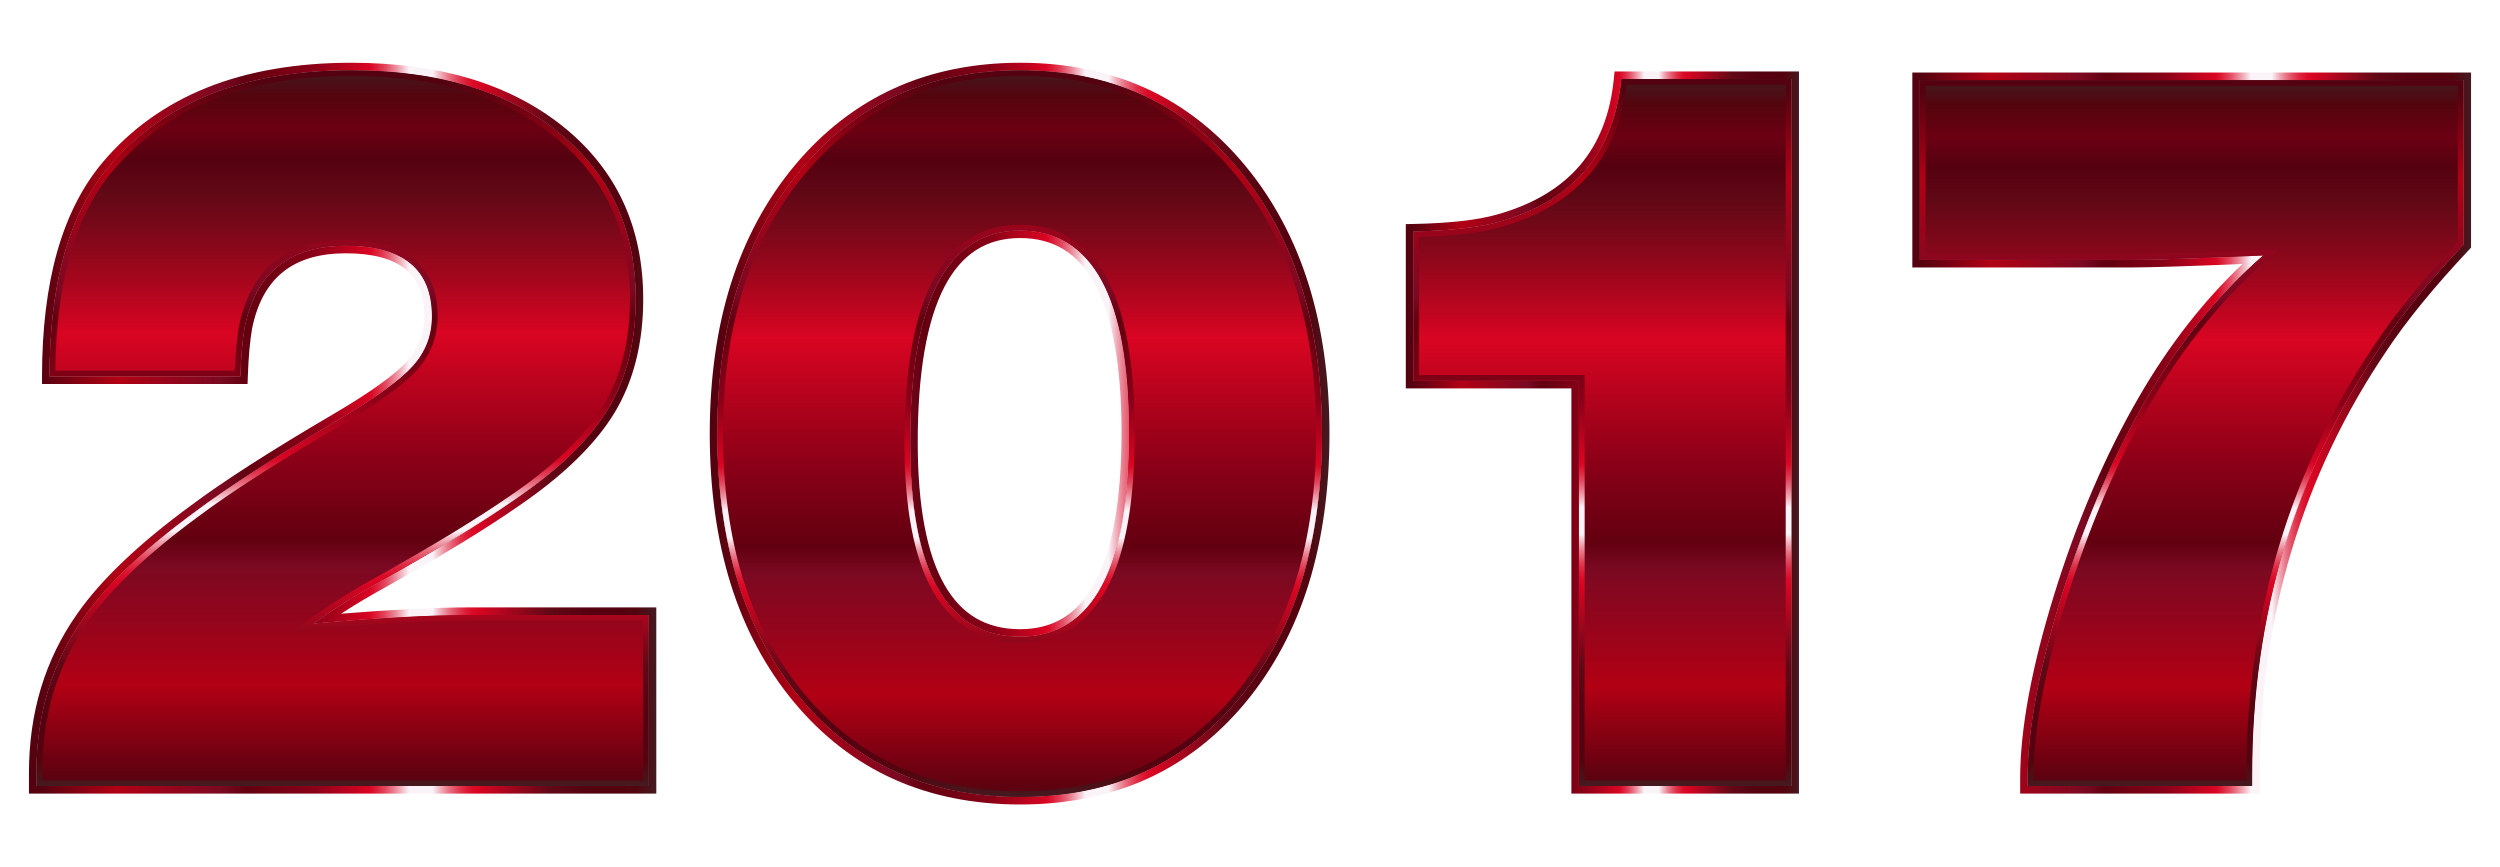 <?xml version="1.0" encoding="utf-8"?>

<!DOCTYPE svg PUBLIC "-//W3C//DTD SVG 1.1//EN" "http://www.w3.org/Graphics/SVG/1.1/DTD/svg11.dtd">
<svg version="1.1" id="Layer_1" xmlns="http://www.w3.org/2000/svg" xmlns:xlink="http://www.w3.org/1999/xlink" x="0px" y="0px"
	 viewBox="0 0 2637.049 914.773" style="enable-background:new 0 0 2637.049 914.773;" xml:space="preserve">
<style type="text/css">
	.st0{fill:url(#SVGID_1_);}
	.st1{fill:url(#SVGID_2_);}
	.st2{fill:url(#SVGID_3_);}
	.st3{fill:url(#SVGID_4_);}
	.st4{fill:url(#SVGID_5_);}
	.st5{fill:url(#SVGID_6_);}
	.st6{fill:url(#SVGID_7_);}
	.st7{fill:url(#SVGID_8_);}
	.st8{fill:url(#SVGID_9_);}
	.st9{fill:url(#SVGID_10_);}
	.st10{fill:url(#SVGID_11_);}
	.st11{fill:url(#SVGID_12_);}
</style>
<g>
	<g>
		<linearGradient id="SVGID_1_" gradientUnits="userSpaceOnUse" x1="361.399" y1="829.096" x2="361.399" y2="74.188">
			<stop  offset="0" style="stop-color:#550210"/>
			<stop  offset="0.141" style="stop-color:#B20014"/>
			<stop  offset="0.306" style="stop-color:#7B0922"/>
			<stop  offset="0.345" style="stop-color:#620010"/>
			<stop  offset="0.453" style="stop-color:#890017"/>
			<stop  offset="0.632" style="stop-color:#D90522"/>
			<stop  offset="0.707" style="stop-color:#A6061D"/>
			<stop  offset="0.789" style="stop-color:#740818"/>
			<stop  offset="0.83" style="stop-color:#610816"/>
			<stop  offset="0.876" style="stop-color:#550110"/>
			<stop  offset="0.919" style="stop-color:#6B0012"/>
			<stop  offset="0.966" style="stop-color:#53050E"/>
			<stop  offset="1" style="stop-color:#441A20"/>
		</linearGradient>
		<path class="st0" d="M684.274,648.698v180.397H38.525v-13.79c0-62.047,16.464-116.427,49.408-163.16
			c24.507-35.225,63.949-72.766,118.349-112.604c33.699-25.279,83.878-57.452,150.521-96.518
			c39.067-22.981,65.297-41.939,78.709-56.876c13.392-14.937,20.108-32.353,20.108-52.282c0-49.784-30.27-74.686-90.773-74.686
			c-59.75,0-95.369,28.725-106.859,86.177c-2.297,13.034-3.843,30.268-4.596,51.706H52.313c0-98.044,20.682-171.582,62.047-220.612
			c57.451-68.17,142.856-102.263,256.232-102.263c91.15,0,163.915,21.831,218.315,65.495c54.38,43.662,81.579,102.263,81.579,175.8
			c0,45.207-9.765,83.878-29.299,116.05c-19.534,32.174-52.28,63.969-98.241,95.369c-35.243,24.525-82.352,53.25-141.33,86.177
			c-25.279,13.789-49.03,28.725-71.239,44.812c68.17-6.123,123.322-9.192,165.459-9.192H684.274z"/>
		<linearGradient id="SVGID_2_" gradientUnits="userSpaceOnUse" x1="30.524" y1="451.642" x2="692.274" y2="451.642">
			<stop  offset="0.018" style="stop-color:#550210"/>
			<stop  offset="0.141" style="stop-color:#B20014"/>
			<stop  offset="0.306" style="stop-color:#7B0922"/>
			<stop  offset="0.345" style="stop-color:#620010"/>
			<stop  offset="0.453" style="stop-color:#890017"/>
			<stop  offset="0.542" style="stop-color:#D90522"/>
			<stop  offset="0.547" style="stop-color:#DA0D29"/>
			<stop  offset="0.556" style="stop-color:#DD243E"/>
			<stop  offset="0.568" style="stop-color:#E2485F"/>
			<stop  offset="0.581" style="stop-color:#E97C8D"/>
			<stop  offset="0.595" style="stop-color:#F2BCC6"/>
			<stop  offset="0.606" style="stop-color:#FAF3F8"/>
			<stop  offset="0.644" style="stop-color:#FAF3F8"/>
			<stop  offset="0.646" style="stop-color:#F8E5EC"/>
			<stop  offset="0.657" style="stop-color:#F0ABB7"/>
			<stop  offset="0.668" style="stop-color:#E97889"/>
			<stop  offset="0.679" style="stop-color:#E34F64"/>
			<stop  offset="0.689" style="stop-color:#DF2F47"/>
			<stop  offset="0.699" style="stop-color:#DC1833"/>
			<stop  offset="0.708" style="stop-color:#DA0A26"/>
			<stop  offset="0.716" style="stop-color:#D90522"/>
			<stop  offset="0.83" style="stop-color:#610816"/>
			<stop  offset="0.896" style="stop-color:#550110"/>
			<stop  offset="0.943" style="stop-color:#550110"/>
			<stop  offset="0.967" style="stop-color:#53050E"/>
			<stop  offset="1" style="stop-color:#441A20"/>
		</linearGradient>
		<path class="st1" d="M370.592,74.188c91.15,0,163.915,21.831,218.315,65.494c54.38,43.662,81.579,102.263,81.579,175.8
			c0,45.207-9.765,83.878-29.299,116.05c-19.534,32.174-52.28,63.969-98.241,95.369c-35.243,24.525-82.352,53.25-141.33,86.177
			c-25.279,13.789-49.03,28.725-71.239,44.812c68.17-6.123,123.322-9.193,165.459-9.193h188.44v180.397H38.525v-13.79
			c0-62.047,16.464-116.427,49.408-163.16c24.507-35.225,63.949-72.766,118.349-112.604c33.699-25.279,83.878-57.452,150.521-96.518
			c39.067-22.981,65.297-41.939,78.709-56.876c13.392-14.937,20.108-32.353,20.108-52.282c0-49.784-30.27-74.686-90.773-74.686
			c-59.75,0-95.369,28.725-106.859,86.177c-2.297,13.034-3.843,30.268-4.596,51.706H52.313c0-98.044,20.682-171.582,62.047-220.612
			C171.811,108.281,257.216,74.188,370.592,74.188 M370.592,66.188c-57.441,0-108.599,8.794-152.053,26.138
			c-43.738,17.457-80.847,44.026-110.296,78.97c-21.324,25.276-37.515,57.211-48.119,94.915
			c-10.491,37.302-15.811,81.327-15.811,130.852v8h8h201.078h7.724l0.271-7.719c0.732-20.824,2.234-37.816,4.464-50.507
			c10.75-53.601,43.132-79.656,98.997-79.656c28.208,0,49.401,5.67,62.992,16.852c13.31,10.951,19.781,27.252,19.781,49.834
			c0,18.029-5.909,33.383-18.065,46.941c-12.801,14.258-38.645,32.872-76.808,55.321c-66.579,39.028-117.464,71.662-151.234,96.99
			c-54.816,40.147-95.237,78.655-120.147,114.458c-16.86,23.916-29.704,50.202-38.148,78.088
			c-8.423,27.816-12.694,57.975-12.694,89.641v13.79v8h8h645.75h8v-8V648.698v-8h-8h-188.44c-35.729,0-81.38,2.233-136.005,6.647
			c14.609-9.538,29.87-18.654,45.617-27.244l0.035-0.019l0.034-0.019c58.924-32.897,106.69-62.026,141.978-86.58
			c46.669-31.889,80.493-64.793,100.532-97.8c20.212-33.29,30.461-73.732,30.461-120.202c0-37.767-7.113-72.243-21.14-102.471
			c-14.056-30.289-35.397-57.06-63.43-79.567c-27.881-22.378-60.881-39.384-98.086-50.546
			C458.868,71.81,416.732,66.188,370.592,66.188L370.592,66.188z"/>
		<linearGradient id="SVGID_3_" gradientUnits="userSpaceOnUse" x1="361.399" y1="829.096" x2="361.399" y2="74.188">
			<stop  offset="0" style="stop-color:#441A20"/>
			<stop  offset="0.033" style="stop-color:#53050E"/>
			<stop  offset="0.057" style="stop-color:#550110"/>
			<stop  offset="0.104" style="stop-color:#550110"/>
			<stop  offset="0.171" style="stop-color:#610816"/>
			<stop  offset="0.284" style="stop-color:#D90522"/>
			<stop  offset="0.292" style="stop-color:#DA0A26"/>
			<stop  offset="0.301" style="stop-color:#DC1833"/>
			<stop  offset="0.311" style="stop-color:#DF2F47"/>
			<stop  offset="0.321" style="stop-color:#E34F64"/>
			<stop  offset="0.332" style="stop-color:#E97889"/>
			<stop  offset="0.343" style="stop-color:#F0ABB7"/>
			<stop  offset="0.354" style="stop-color:#F8E5EC"/>
			<stop  offset="0.356" style="stop-color:#FAF3F8"/>
			<stop  offset="0.394" style="stop-color:#FAF3F8"/>
			<stop  offset="0.405" style="stop-color:#F2BCC6"/>
			<stop  offset="0.419" style="stop-color:#E97C8D"/>
			<stop  offset="0.432" style="stop-color:#E2485F"/>
			<stop  offset="0.444" style="stop-color:#DD243E"/>
			<stop  offset="0.453" style="stop-color:#DA0D29"/>
			<stop  offset="0.458" style="stop-color:#D90522"/>
			<stop  offset="0.547" style="stop-color:#890017"/>
			<stop  offset="0.655" style="stop-color:#620010"/>
			<stop  offset="0.694" style="stop-color:#7B0922"/>
			<stop  offset="0.86" style="stop-color:#B20014"/>
			<stop  offset="0.982" style="stop-color:#550210"/>
		</linearGradient>
		<path class="st2" d="M370.592,80.188c44.777,0,85.559,5.424,121.214,16.12c35.471,10.641,66.876,26.809,93.344,48.053
			c26.338,21.147,46.355,46.227,59.496,74.544c13.165,28.368,19.84,60.861,19.84,96.577c0,43.871-9.564,81.868-28.428,112.936
			c-19.002,31.298-51.468,62.765-96.497,93.529l-0.021,0.015l-0.021,0.015c-34.906,24.291-82.28,53.175-140.799,85.847
			c-25.404,13.858-49.582,29.068-71.863,45.208l-17.65,12.785l21.706-1.95c67.731-6.084,123.219-9.168,164.922-9.168h182.44v168.397
			H44.525v-7.79c0-30.29,4.069-59.085,12.093-85.584c8.009-26.451,20.196-51.388,36.241-74.149
			c24.03-34.539,63.384-71.949,116.969-111.19l0.028-0.02l0.028-0.021c33.348-25.015,83.8-57.362,149.963-96.146
			c39.959-23.506,66.171-42.491,80.134-58.043c14.36-16.016,21.641-34.954,21.641-56.287c0-26.655-8.373-47.059-24.886-60.645
			c-16.163-13.298-40.349-20.04-71.887-20.04c-62.735,0-100.667,30.617-112.743,91l-0.014,0.067l-0.012,0.068
			c-2.137,12.124-3.633,27.828-4.456,46.747H58.34c0.41-45.795,5.539-86.495,15.261-121.062
			c10.059-35.767,25.316-65.94,45.347-89.684c27.95-33.165,63.203-58.395,104.78-74.989
			C265.524,88.646,314.936,80.188,370.592,80.188 M370.592,74.188c-113.376,0-198.781,34.093-256.232,102.263
			c-41.365,49.03-62.047,122.568-62.047,220.612h201.078c0.754-21.437,2.299-38.672,4.596-51.706
			c11.49-57.452,47.11-86.177,106.859-86.177c60.503,0,90.773,24.902,90.773,74.686c0,19.929-6.716,37.344-20.108,52.282
			c-13.412,14.937-39.642,33.895-78.709,56.876c-66.643,39.066-116.822,71.239-150.521,96.518
			c-54.4,39.838-93.842,77.379-118.349,112.604c-32.944,46.733-49.408,101.113-49.408,163.16v13.79h645.75V648.698h-188.44
			c-42.136,0-97.288,3.069-165.459,9.193c22.209-16.088,45.961-31.024,71.239-44.812c58.978-32.927,106.087-61.652,141.33-86.177
			c45.961-31.4,78.707-63.196,98.241-95.369c19.534-32.172,29.299-70.843,29.299-116.05c0-73.537-27.199-132.138-81.579-175.8
			C534.507,96.019,461.742,74.188,370.592,74.188L370.592,74.188z"/>
	</g>
	<g>
		<linearGradient id="SVGID_4_" gradientUnits="userSpaceOnUse" x1="1075.511" y1="840.586" x2="1075.511" y2="74.188">
			<stop  offset="0" style="stop-color:#550210"/>
			<stop  offset="0.141" style="stop-color:#B20014"/>
			<stop  offset="0.306" style="stop-color:#7B0922"/>
			<stop  offset="0.345" style="stop-color:#620010"/>
			<stop  offset="0.453" style="stop-color:#890017"/>
			<stop  offset="0.632" style="stop-color:#D90522"/>
			<stop  offset="0.707" style="stop-color:#A6061D"/>
			<stop  offset="0.789" style="stop-color:#740818"/>
			<stop  offset="0.83" style="stop-color:#610816"/>
			<stop  offset="0.876" style="stop-color:#550110"/>
			<stop  offset="0.919" style="stop-color:#6B0012"/>
			<stop  offset="0.966" style="stop-color:#53050E"/>
			<stop  offset="1" style="stop-color:#441A20"/>
		</linearGradient>
		<path class="st3" d="M1076.086,74.188c95.745,0,172.729,35.099,230.953,105.297c58.206,70.197,87.327,162.838,87.327,277.902
			c0,115.853-28.925,208.691-86.753,278.493c-57.846,69.805-135.011,104.706-231.527,104.706
			c-96.518,0-173.897-34.901-232.103-104.706c-58.223-69.802-87.326-162.64-87.326-278.493c0-115.064,29.3-207.704,87.901-277.902
			C903.158,109.286,980.321,74.188,1076.086,74.188z M1076.086,243.094c-77.379,0-116.052,74.506-116.052,223.502
			c0,136.734,38.672,205.082,116.052,205.082c76.589,0,114.901-71.814,114.901-215.441
			C1190.987,314.154,1152.675,243.094,1076.086,243.094z"/>
		<linearGradient id="SVGID_5_" gradientUnits="userSpaceOnUse" x1="748.657" y1="457.387" x2="1402.366" y2="457.387">
			<stop  offset="0.018" style="stop-color:#550210"/>
			<stop  offset="0.141" style="stop-color:#B20014"/>
			<stop  offset="0.306" style="stop-color:#7B0922"/>
			<stop  offset="0.345" style="stop-color:#620010"/>
			<stop  offset="0.453" style="stop-color:#890017"/>
			<stop  offset="0.542" style="stop-color:#D90522"/>
			<stop  offset="0.547" style="stop-color:#DA0D29"/>
			<stop  offset="0.556" style="stop-color:#DD243E"/>
			<stop  offset="0.568" style="stop-color:#E2485F"/>
			<stop  offset="0.581" style="stop-color:#E97C8D"/>
			<stop  offset="0.595" style="stop-color:#F2BCC6"/>
			<stop  offset="0.606" style="stop-color:#FAF3F8"/>
			<stop  offset="0.644" style="stop-color:#FAF3F8"/>
			<stop  offset="0.646" style="stop-color:#F8E5EC"/>
			<stop  offset="0.657" style="stop-color:#F0ABB7"/>
			<stop  offset="0.668" style="stop-color:#E97889"/>
			<stop  offset="0.679" style="stop-color:#E34F64"/>
			<stop  offset="0.689" style="stop-color:#DF2F47"/>
			<stop  offset="0.699" style="stop-color:#DC1833"/>
			<stop  offset="0.708" style="stop-color:#DA0A26"/>
			<stop  offset="0.716" style="stop-color:#D90522"/>
			<stop  offset="0.83" style="stop-color:#610816"/>
			<stop  offset="0.896" style="stop-color:#550110"/>
			<stop  offset="0.943" style="stop-color:#550110"/>
			<stop  offset="0.967" style="stop-color:#53050E"/>
			<stop  offset="1" style="stop-color:#441A20"/>
		</linearGradient>
		<path class="st4" d="M1076.086,74.188c95.745,0,172.729,35.099,230.953,105.297c58.206,70.197,87.327,162.838,87.327,277.902
			c0,115.853-28.925,208.691-86.753,278.493c-57.846,69.805-135.011,104.706-231.528,104.706
			c-96.518,0-173.897-34.901-232.103-104.706c-58.223-69.802-87.326-162.64-87.326-278.493c0-115.064,29.3-207.704,87.901-277.902
			C903.158,109.286,980.321,74.188,1076.086,74.188 M1076.086,671.678c76.589,0,114.901-71.814,114.901-215.441
			c0-142.082-38.312-213.143-114.901-213.143c-77.379,0-116.052,74.506-116.052,223.502
			C960.034,603.33,998.706,671.678,1076.086,671.678 M1076.086,66.188c-48.807,0-93.559,9.098-133.013,27.042
			c-39.506,17.968-74.717,45.263-104.656,81.129c-29.834,35.737-52.514,77.74-67.412,124.84
			c-14.829,46.883-22.348,100.105-22.348,158.188c0,58.471,7.468,111.936,22.196,158.909
			c14.801,47.206,37.339,89.164,66.986,124.708c29.747,35.675,64.919,62.826,104.538,80.698
			c39.545,17.839,84.531,26.884,133.708,26.884c49.176,0,94.113-9.046,133.562-26.887c39.522-17.874,74.555-45.03,104.125-80.715
			c29.449-35.547,51.836-77.503,66.54-124.703c14.633-46.974,22.053-100.434,22.053-158.895c0-58.074-7.471-111.291-22.204-158.174
			c-14.8-47.094-37.33-89.094-66.964-124.834c-29.753-35.872-64.827-63.174-104.246-81.146
			C1169.59,75.287,1124.887,66.188,1076.086,66.188L1076.086,66.188z M1076.086,663.678c-35.911,0-62.106-15.441-80.08-47.206
			c-18.56-32.8-27.971-83.226-27.971-149.876c0-72.857,9.457-128.014,28.109-163.938c18.014-34.697,44.164-51.564,79.943-51.564
			c35.44,0,61.323,16.056,79.13,49.087c18.428,34.183,27.772,86.688,27.772,156.056c0,70.148-9.349,123.245-27.788,157.816
			C1137.388,647.445,1111.51,663.678,1076.086,663.678L1076.086,663.678z"/>
		<linearGradient id="SVGID_6_" gradientUnits="userSpaceOnUse" x1="1075.511" y1="840.586" x2="1075.511" y2="74.188">
			<stop  offset="0" style="stop-color:#441A20"/>
			<stop  offset="0.033" style="stop-color:#53050E"/>
			<stop  offset="0.057" style="stop-color:#550110"/>
			<stop  offset="0.104" style="stop-color:#550110"/>
			<stop  offset="0.171" style="stop-color:#610816"/>
			<stop  offset="0.284" style="stop-color:#D90522"/>
			<stop  offset="0.292" style="stop-color:#DA0A26"/>
			<stop  offset="0.301" style="stop-color:#DC1833"/>
			<stop  offset="0.311" style="stop-color:#DF2F47"/>
			<stop  offset="0.321" style="stop-color:#E34F64"/>
			<stop  offset="0.332" style="stop-color:#E97889"/>
			<stop  offset="0.343" style="stop-color:#F0ABB7"/>
			<stop  offset="0.354" style="stop-color:#F8E5EC"/>
			<stop  offset="0.356" style="stop-color:#FAF3F8"/>
			<stop  offset="0.394" style="stop-color:#FAF3F8"/>
			<stop  offset="0.405" style="stop-color:#F2BCC6"/>
			<stop  offset="0.419" style="stop-color:#E97C8D"/>
			<stop  offset="0.432" style="stop-color:#E2485F"/>
			<stop  offset="0.444" style="stop-color:#DD243E"/>
			<stop  offset="0.453" style="stop-color:#DA0D29"/>
			<stop  offset="0.458" style="stop-color:#D90522"/>
			<stop  offset="0.547" style="stop-color:#890017"/>
			<stop  offset="0.655" style="stop-color:#620010"/>
			<stop  offset="0.694" style="stop-color:#7B0922"/>
			<stop  offset="0.86" style="stop-color:#B20014"/>
			<stop  offset="0.982" style="stop-color:#550210"/>
		</linearGradient>
		<path class="st5" d="M1076.086,80.188c46.784,0,89.532,8.675,127.058,25.784c37.482,17.089,70.884,43.111,99.277,77.343
			c28.47,34.335,50.132,74.741,64.385,120.095c14.306,45.523,21.56,97.329,21.56,153.977c0,57.048-7.207,109.107-21.419,154.731
			c-14.158,45.449-35.675,85.8-63.953,119.934c-28.202,34.032-61.549,59.902-99.115,76.891
			c-37.624,17.016-80.62,25.643-127.793,25.643c-47.179,0-90.228-8.628-127.951-25.645c-37.673-16.994-71.164-42.868-99.544-76.904
			c-28.468-34.13-50.128-74.48-64.379-119.929c-14.302-45.616-21.554-97.671-21.554-154.72c0-56.649,7.3-108.451,21.696-153.966
			c14.345-45.354,36.151-85.759,64.811-120.09c28.582-34.239,62.127-60.266,99.705-77.356
			C986.49,88.863,1029.292,80.188,1076.086,80.188 M1076.086,677.678c40.506,0,71.279-19.19,91.466-57.037
			c19.532-36.62,29.436-91.934,29.436-164.405c0-71.713-9.908-126.453-29.448-162.699c-20.191-37.453-50.96-56.443-91.453-56.443
			c-40.926,0-72.003,19.888-92.368,59.113c-19.696,37.937-29.683,95.264-29.683,170.389c0,69.097,10.022,121.842,29.787,156.771
			C1004.213,659.405,1035.256,677.678,1076.086,677.678 M1076.086,74.188c-95.764,0-172.928,35.099-231.527,105.297
			c-58.601,70.197-87.901,162.838-87.901,277.902c0,115.853,29.103,208.691,87.326,278.493
			c58.206,69.805,135.585,104.706,232.103,104.706c96.517,0,173.682-34.901,231.528-104.706
			c57.828-69.802,86.753-162.64,86.753-278.493c0-115.064-29.121-207.704-87.327-277.902
			C1248.815,109.286,1171.83,74.188,1076.086,74.188L1076.086,74.188z M1076.086,671.678c-77.379,0-116.052-68.348-116.052-205.082
			c0-148.996,38.672-223.502,116.052-223.502c76.589,0,114.901,71.06,114.901,213.143
			C1190.987,599.864,1152.675,671.678,1076.086,671.678L1076.086,671.678z"/>
	</g>
	<g>
		<linearGradient id="SVGID_7_" gradientUnits="userSpaceOnUse" x1="1690.232" y1="829.096" x2="1690.232" y2="83.38">
			<stop  offset="0" style="stop-color:#550210"/>
			<stop  offset="0.141" style="stop-color:#B20014"/>
			<stop  offset="0.306" style="stop-color:#7B0922"/>
			<stop  offset="0.345" style="stop-color:#620010"/>
			<stop  offset="0.453" style="stop-color:#890017"/>
			<stop  offset="0.632" style="stop-color:#D90522"/>
			<stop  offset="0.707" style="stop-color:#A6061D"/>
			<stop  offset="0.789" style="stop-color:#740818"/>
			<stop  offset="0.83" style="stop-color:#610816"/>
			<stop  offset="0.876" style="stop-color:#550110"/>
			<stop  offset="0.919" style="stop-color:#6B0012"/>
			<stop  offset="0.966" style="stop-color:#53050E"/>
			<stop  offset="1" style="stop-color:#441A20"/>
		</linearGradient>
		<path class="st6" d="M1889.587,83.38v745.715h-224.059V401.659h-174.651V244.243c39.067-0.754,69.317-4.201,90.773-10.341
			c78.132-22.208,121.023-72.388,128.689-150.521H1889.587z"/>
		<linearGradient id="SVGID_8_" gradientUnits="userSpaceOnUse" x1="1482.877" y1="456.238" x2="1897.587" y2="456.238">
			<stop  offset="0.018" style="stop-color:#550210"/>
			<stop  offset="0.141" style="stop-color:#B20014"/>
			<stop  offset="0.306" style="stop-color:#7B0922"/>
			<stop  offset="0.345" style="stop-color:#620010"/>
			<stop  offset="0.453" style="stop-color:#890017"/>
			<stop  offset="0.542" style="stop-color:#D90522"/>
			<stop  offset="0.547" style="stop-color:#DA0D29"/>
			<stop  offset="0.556" style="stop-color:#DD243E"/>
			<stop  offset="0.568" style="stop-color:#E2485F"/>
			<stop  offset="0.581" style="stop-color:#E97C8D"/>
			<stop  offset="0.595" style="stop-color:#F2BCC6"/>
			<stop  offset="0.606" style="stop-color:#FAF3F8"/>
			<stop  offset="0.644" style="stop-color:#FAF3F8"/>
			<stop  offset="0.646" style="stop-color:#F8E5EC"/>
			<stop  offset="0.657" style="stop-color:#F0ABB7"/>
			<stop  offset="0.668" style="stop-color:#E97889"/>
			<stop  offset="0.679" style="stop-color:#E34F64"/>
			<stop  offset="0.689" style="stop-color:#DF2F47"/>
			<stop  offset="0.699" style="stop-color:#DC1833"/>
			<stop  offset="0.708" style="stop-color:#DA0A26"/>
			<stop  offset="0.716" style="stop-color:#D90522"/>
			<stop  offset="0.83" style="stop-color:#610816"/>
			<stop  offset="0.896" style="stop-color:#550110"/>
			<stop  offset="0.943" style="stop-color:#550110"/>
			<stop  offset="0.967" style="stop-color:#53050E"/>
			<stop  offset="1" style="stop-color:#441A20"/>
		</linearGradient>
		<path class="st7" d="M1889.587,83.38v745.715h-224.059V401.659h-174.651V244.243c39.067-0.754,69.318-4.201,90.773-10.341
			c78.132-22.208,121.023-72.388,128.689-150.521H1889.587 M1897.587,75.38h-8h-179.249h-7.254l-0.708,7.219
			c-7.38,75.222-47.586,122.196-122.914,143.607c-20.705,5.925-50.557,9.301-88.74,10.038l-7.846,0.151v7.847v157.416v8h8h166.651
			v419.437v8h8h224.059h8v-8V83.38V75.38L1897.587,75.38z"/>
		<linearGradient id="SVGID_9_" gradientUnits="userSpaceOnUse" x1="1690.232" y1="829.096" x2="1690.232" y2="83.38">
			<stop  offset="0" style="stop-color:#441A20"/>
			<stop  offset="0.033" style="stop-color:#53050E"/>
			<stop  offset="0.057" style="stop-color:#550110"/>
			<stop  offset="0.104" style="stop-color:#550110"/>
			<stop  offset="0.171" style="stop-color:#610816"/>
			<stop  offset="0.284" style="stop-color:#D90522"/>
			<stop  offset="0.292" style="stop-color:#DA0A26"/>
			<stop  offset="0.301" style="stop-color:#DC1833"/>
			<stop  offset="0.311" style="stop-color:#DF2F47"/>
			<stop  offset="0.321" style="stop-color:#E34F64"/>
			<stop  offset="0.332" style="stop-color:#E97889"/>
			<stop  offset="0.343" style="stop-color:#F0ABB7"/>
			<stop  offset="0.354" style="stop-color:#F8E5EC"/>
			<stop  offset="0.356" style="stop-color:#FAF3F8"/>
			<stop  offset="0.394" style="stop-color:#FAF3F8"/>
			<stop  offset="0.405" style="stop-color:#F2BCC6"/>
			<stop  offset="0.419" style="stop-color:#E97C8D"/>
			<stop  offset="0.432" style="stop-color:#E2485F"/>
			<stop  offset="0.444" style="stop-color:#DD243E"/>
			<stop  offset="0.453" style="stop-color:#DA0D29"/>
			<stop  offset="0.458" style="stop-color:#D90522"/>
			<stop  offset="0.547" style="stop-color:#890017"/>
			<stop  offset="0.655" style="stop-color:#620010"/>
			<stop  offset="0.694" style="stop-color:#7B0922"/>
			<stop  offset="0.86" style="stop-color:#B20014"/>
			<stop  offset="0.982" style="stop-color:#550210"/>
		</linearGradient>
		<path class="st8" d="M1883.587,89.38v733.715h-212.059V401.659v-6h-6h-168.651V250.106c36.611-0.989,65.667-4.496,86.414-10.433
			c78.555-22.328,123.084-72.875,132.428-150.293H1883.587 M1889.587,83.38h-179.249c-7.666,78.133-50.557,128.313-128.689,150.521
			c-21.456,6.14-51.706,9.587-90.773,10.341v157.416h174.651v427.437h224.059V83.38L1889.587,83.38z"/>
	</g>
	<g>
		<linearGradient id="SVGID_10_" gradientUnits="userSpaceOnUse" x1="2311.845" y1="829.096" x2="2311.845" y2="84.529">
			<stop  offset="0" style="stop-color:#550210"/>
			<stop  offset="0.141" style="stop-color:#B20014"/>
			<stop  offset="0.306" style="stop-color:#7B0922"/>
			<stop  offset="0.345" style="stop-color:#620010"/>
			<stop  offset="0.453" style="stop-color:#890017"/>
			<stop  offset="0.632" style="stop-color:#D90522"/>
			<stop  offset="0.707" style="stop-color:#A6061D"/>
			<stop  offset="0.789" style="stop-color:#740818"/>
			<stop  offset="0.83" style="stop-color:#610816"/>
			<stop  offset="0.876" style="stop-color:#550110"/>
			<stop  offset="0.919" style="stop-color:#6B0012"/>
			<stop  offset="0.966" style="stop-color:#53050E"/>
			<stop  offset="1" style="stop-color:#441A20"/>
		</linearGradient>
		<path class="st9" d="M2598.524,84.529v173.502c-36.764,39.066-65.885,74.686-87.324,106.859
			c-90.395,133.285-135.581,283.808-135.581,451.567v12.639h-236.701v-8.044c0-51.312,11.868-115.28,35.621-191.887
			c23.733-76.589,53.23-145.351,88.473-206.249c35.223-60.898,76.588-112.03,124.094-153.394
			c-71.237,3.069-117.594,4.596-139.033,4.596h-222.908V84.529H2598.524z"/>
		<linearGradient id="SVGID_11_" gradientUnits="userSpaceOnUse" x1="2017.166" y1="456.812" x2="2606.524" y2="456.812">
			<stop  offset="0.018" style="stop-color:#550210"/>
			<stop  offset="0.141" style="stop-color:#B20014"/>
			<stop  offset="0.306" style="stop-color:#7B0922"/>
			<stop  offset="0.345" style="stop-color:#620010"/>
			<stop  offset="0.453" style="stop-color:#890017"/>
			<stop  offset="0.542" style="stop-color:#D90522"/>
			<stop  offset="0.547" style="stop-color:#DA0D29"/>
			<stop  offset="0.556" style="stop-color:#DD243E"/>
			<stop  offset="0.568" style="stop-color:#E2485F"/>
			<stop  offset="0.581" style="stop-color:#E97C8D"/>
			<stop  offset="0.595" style="stop-color:#F2BCC6"/>
			<stop  offset="0.606" style="stop-color:#FAF3F8"/>
			<stop  offset="0.644" style="stop-color:#FAF3F8"/>
			<stop  offset="0.646" style="stop-color:#F8E5EC"/>
			<stop  offset="0.657" style="stop-color:#F0ABB7"/>
			<stop  offset="0.668" style="stop-color:#E97889"/>
			<stop  offset="0.679" style="stop-color:#E34F64"/>
			<stop  offset="0.689" style="stop-color:#DF2F47"/>
			<stop  offset="0.699" style="stop-color:#DC1833"/>
			<stop  offset="0.708" style="stop-color:#DA0A26"/>
			<stop  offset="0.716" style="stop-color:#D90522"/>
			<stop  offset="0.83" style="stop-color:#610816"/>
			<stop  offset="0.896" style="stop-color:#550110"/>
			<stop  offset="0.943" style="stop-color:#550110"/>
			<stop  offset="0.967" style="stop-color:#53050E"/>
			<stop  offset="1" style="stop-color:#441A20"/>
		</linearGradient>
		<path class="st10" d="M2598.524,84.529v173.502c-36.764,39.066-65.885,74.686-87.324,106.859
			c-90.395,133.285-135.581,283.808-135.581,451.566v12.639h-236.701v-8.044c0-51.312,11.868-115.28,35.621-191.887
			c23.733-76.589,53.23-145.351,88.473-206.249c35.223-60.898,76.588-112.03,124.094-153.394
			c-71.237,3.069-117.594,4.596-139.033,4.596h-222.908V84.529H2598.524 M2606.524,76.529h-8h-573.359h-8v8v189.588v8h8h222.908
			c19.262,0,58.676-1.233,117.314-3.669c-41.217,39.052-77.918,86.205-109.301,140.462c-35.381,61.137-65.388,131.08-89.189,207.886
			c-23.874,76.998-35.979,142.355-35.979,194.255v8.044v8h8h236.701h8v-8v-12.639c0-165.356,45.152-315.774,134.202-447.076
			l0.018-0.027l0.018-0.027c21.061-31.605,50.161-67.206,86.493-105.813l2.174-2.31v-3.172V84.529V76.529L2606.524,76.529z"/>
		<linearGradient id="SVGID_12_" gradientUnits="userSpaceOnUse" x1="2311.845" y1="829.096" x2="2311.845" y2="84.529">
			<stop  offset="0" style="stop-color:#441A20"/>
			<stop  offset="0.033" style="stop-color:#53050E"/>
			<stop  offset="0.057" style="stop-color:#550110"/>
			<stop  offset="0.104" style="stop-color:#550110"/>
			<stop  offset="0.171" style="stop-color:#610816"/>
			<stop  offset="0.284" style="stop-color:#D90522"/>
			<stop  offset="0.292" style="stop-color:#DA0A26"/>
			<stop  offset="0.301" style="stop-color:#DC1833"/>
			<stop  offset="0.311" style="stop-color:#DF2F47"/>
			<stop  offset="0.321" style="stop-color:#E34F64"/>
			<stop  offset="0.332" style="stop-color:#E97889"/>
			<stop  offset="0.343" style="stop-color:#F0ABB7"/>
			<stop  offset="0.354" style="stop-color:#F8E5EC"/>
			<stop  offset="0.356" style="stop-color:#FAF3F8"/>
			<stop  offset="0.394" style="stop-color:#FAF3F8"/>
			<stop  offset="0.405" style="stop-color:#F2BCC6"/>
			<stop  offset="0.419" style="stop-color:#E97C8D"/>
			<stop  offset="0.432" style="stop-color:#E2485F"/>
			<stop  offset="0.444" style="stop-color:#DD243E"/>
			<stop  offset="0.453" style="stop-color:#DA0D29"/>
			<stop  offset="0.458" style="stop-color:#D90522"/>
			<stop  offset="0.547" style="stop-color:#890017"/>
			<stop  offset="0.655" style="stop-color:#620010"/>
			<stop  offset="0.694" style="stop-color:#7B0922"/>
			<stop  offset="0.86" style="stop-color:#B20014"/>
			<stop  offset="0.982" style="stop-color:#550210"/>
		</linearGradient>
		<path class="st11" d="M2592.524,90.529v165.126c-36.109,38.509-65.142,74.131-86.29,105.868
			c-90.651,133.663-136.615,286.725-136.615,454.934v6.639h-224.701v-2.044c0-50.493,11.894-114.455,35.352-190.111
			c23.491-75.808,53.077-144.786,87.935-205.021c34.727-60.04,76.056-111.137,122.84-151.874l12.928-11.257l-17.127,0.738
			c-70.698,3.046-117.389,4.591-138.774,4.591h-216.908V90.529H2592.524 M2598.524,84.529h-573.359v189.588h222.908
			c21.439,0,67.796-1.527,139.033-4.596c-47.506,41.365-88.871,92.496-124.094,153.394c-35.243,60.898-64.739,129.66-88.473,206.249
			c-23.753,76.607-35.621,140.575-35.621,191.887v8.044h236.701v-12.639c0-167.759,45.186-318.282,135.581-451.566
			c21.439-32.174,50.56-67.793,87.324-106.859V84.529L2598.524,84.529z"/>
	</g>
</g>
</svg>
